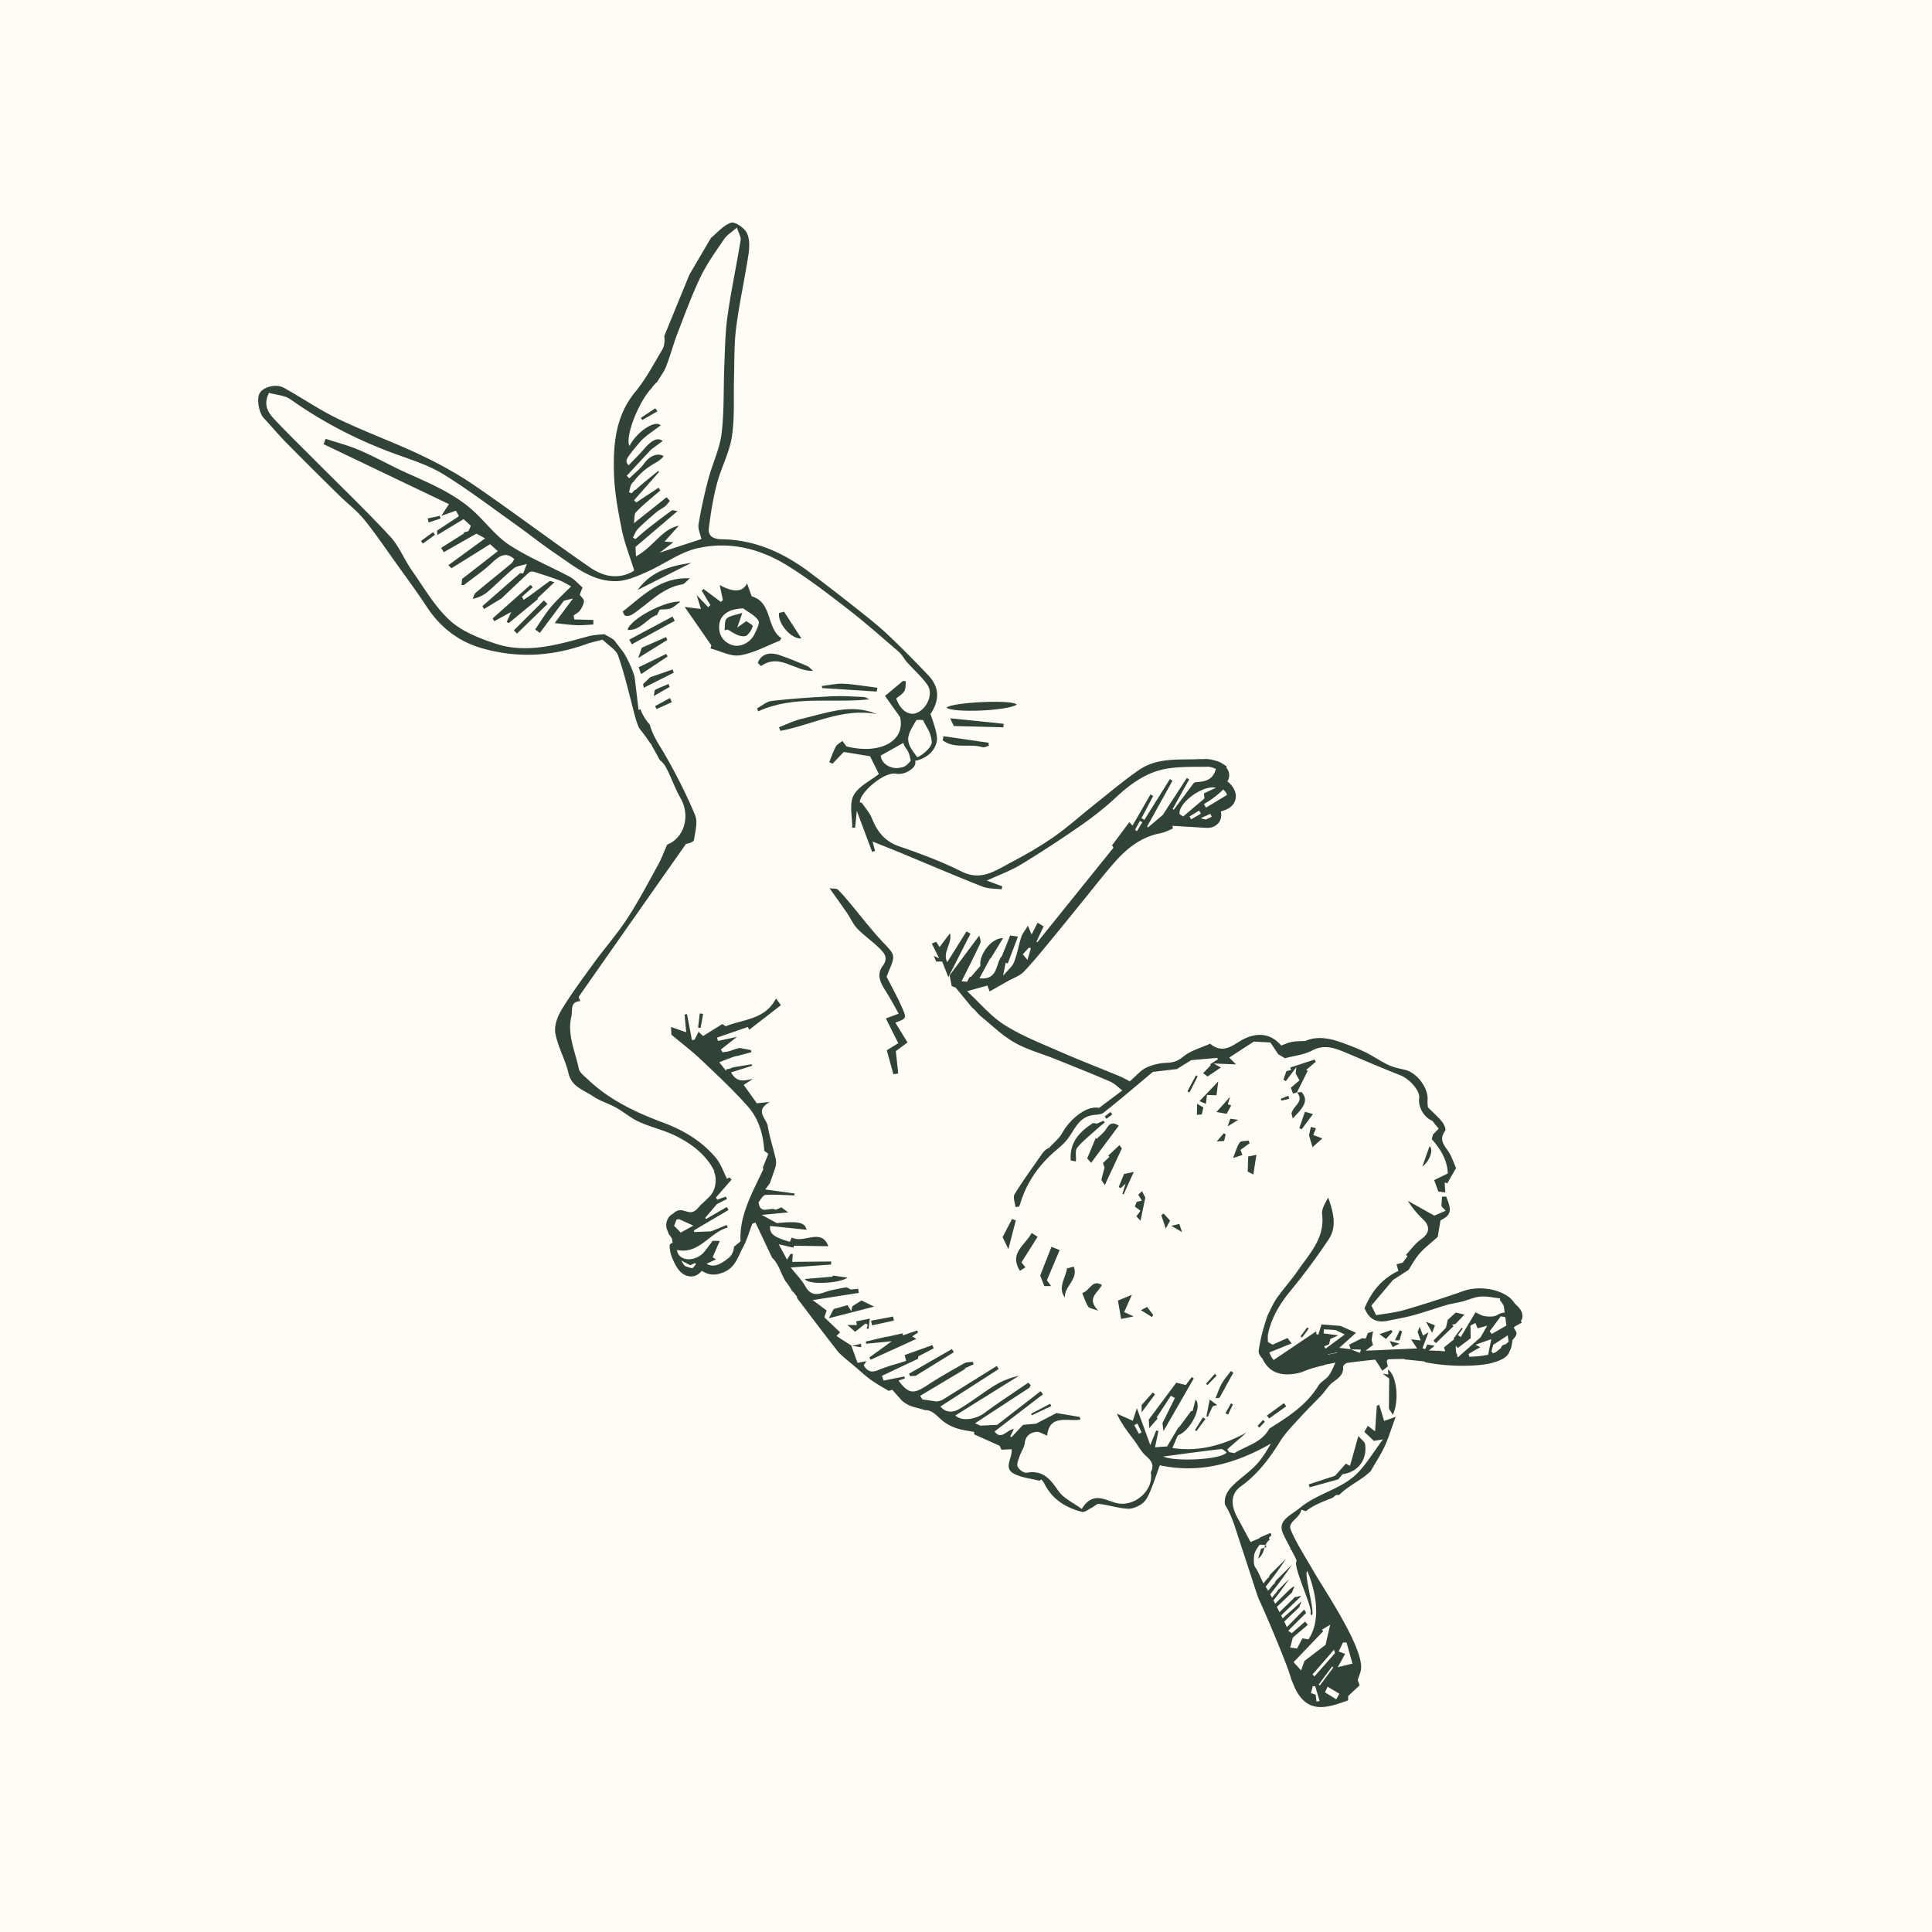 <?xml version="1.0" encoding="UTF-8"?>
<svg data-bbox="0 0 434 434" xmlns="http://www.w3.org/2000/svg" viewBox="0 0 434 434" height="434" width="434" data-type="color">
    <g>
        <path fill="#FFFCF5" d="M434 0v434H0V0h434z" data-color="1"/>
        <path fill="#304336" d="M149.979 147.46c-.109-.182-.218-.381-.327-.563-2.031.98-4.063 1.959-6.185 2.993.181.472.326.926.471 1.415.073 0 .146.018.218.037 1.941-1.288 3.882-2.594 5.823-3.882Z" data-color="2"/>
        <path fill="#304336" d="M282.607 350.163c1.016-.798 1.179-1.651 1.452-2.485-.254.072-.49.163-.78.236-.2.671-.399 1.306-.672 2.249Z" data-color="2"/>
        <path fill="#304336" d="M305.01 377.372c.29-.962.689-1.76.743-2.594.345-5.079-8.561-18.085-10.883-22.166-1.197-2.104-4.263-6.966-4.988-9.215-.508-1.56 2.267-2.503 2.43-4.281.345.127.672.236 1.016.363 1.76-1.324 2.866-1.759 6.077-3.047l.725-.581c.109 0 .363-.018.708-.036 2.249-2.231 4.897-3.211 7.092-5.369 1.107-1.959 2.249-3.664 3.102-5.496.871-1.887 1.469-3.9 2.485-6.675-1.451.526-2.195.78-2.594.925-.399-1.361-.762-2.504-1.106-3.646-.182.072-.345.163-.526.236l-.399 5.731-1.615-1.215c-.272.454-.49.835-.798 1.342.798.744 1.506 1.433 2.14 2.032.526-.091.871-.145 2.05-.345-2.195 2.939-3.736 5.569-5.804 7.655-3.483 3.501-8.87 4.48-12.698 7.618-2.195 1.814-5.042 2.83-4.081 5.533.308.871 1.143 2.394 1.886 3.791h-.163c.018.036.036.091.055.127.018.036.018.091.036.127.036-.055.072-.091.109-.145.562 1.052 1.07 2.013 1.288 2.594-1.089 1.015 3.936 11.028 3.047 11.863l.326.381c.871-.399-1.868-9.56-.997-9.959.471 1.016 4.063 9.759.254 15.328-.399-.055-.816-.109-1.361-.2-.399.744-.78 1.488-1.197 2.268-.453-.055-.889-.127-1.542-.2.291-1.088.545-2.05.78-2.975-.471-.308-.78-.508-1.142-.743-.127-.526-4.68-9.723-5.551-10.503-1.814 2.177-1.052 3.519-1.197 3.229 1.487 3.029 6.095 14.076 6.983 16.905.182.545.345 1.107.508 1.651v-.199c2.757 7.999 7.637 6.276 12.625 4.48.018-.599.036-.943.036-.98 1.052-.979 1.832-1.723 2.558-2.394-.236-.653-.363-1.034-.454-1.233l.037.018Zm-12.752-2.159c-.853-.925-1.433-1.578-1.669-1.832 2.413-2.503 4.535-4.734 6.675-6.965l-.326-.309c.544-.326 1.07-.653 1.868-1.124-.417 1.85-.798 3.482-1.034 4.516-1.886 1.433-3.283 2.504-4.734 3.61-.181.508-.399 1.088-.762 2.122l-.018-.018Zm7.401-4.643c.09.362.272.725.181.834-1.505 1.741-3.047 3.464-4.571 5.188l-.435-.436c1.56-1.795 3.12-3.591 4.825-5.568v-.018Zm-.145 4.008-3.03 4.063s-.163-.163-.254-.235l3.03-4.064s.163.164.254.236Zm-3.773 7.673c-.055-.472-.109-.961-.182-1.542-.235-.09-.562-.199-1.07-.381.145-.508.272-1.034.417-1.541h.544l.98 3.319c-.236.054-.454.091-.689.145Zm4.426-.526c-.817-.508-1.56-.961-2.522-1.56.218-.472.399-.871.581-1.27.943.563 1.741 1.034 2.648 1.578-.163.291-.363.672-.707 1.27v-.018Zm.344-7.201a234.43 234.43 0 0 0 1.651-3.011c-.399-.145-.762-.272-1.451-.526.363-.726.671-1.379.979-2.014h.798c.436 1.56.871 3.12 1.325 4.735-1.252.308-1.978.489-3.32.816h.018Z" data-color="2"/>
        <path fill="#304336" d="M339.076 303.564c.417-.508.508-1.505.671-2.249.037-.127-.653-.417-.399-.272-.417.345-.816.671-1.197.979-.435 0-.907.327-.961.78-.399.327-.78.635-1.161.944h-.018c-.2.09-.399.163-.617.254-.127-.145-.254-.272-.363-.418.109-.38.2-.761.399-1.487 1.56-1.016 3.265-2.122 4.988-3.247-.254-.326-.417-.544-.507-.653a149.57 149.57 0 0 1 1.922-1.07c-.925-2.231-3.773-2.848-5.478-1.741-.689.453-1.832.399-2.739.29-.816-.109-1.578-.617-2.158-.871-1.361 2.268-2.34 3.9-3.32 5.551-.217-.145-.435-.309-.635-.454l1.089-1.451s-.182-.127-.272-.181l-1.814 2.43s.109.091.163.127c-.744.599-1.487 1.216-2.286 1.85.055.2.146.472.254.871-.399-.018-.798-.054-1.197-.072-.09-.037-.181-.055-.272-.091a.38.38 0 0 1-.091.072c-.707-.036-1.396-.072-2.104-.09.399-.327.78-.635 1.306-1.07-.834-.127-1.269-.2-1.668-.273-.2.454-.327.744-.454 1.053-.199-.073-.417-.146-.617-.218.399-1.052.798-2.086 1.361-3.592-.69.436-.925.581-1.234.78-.236-.635-.453-1.197-.762-2.013-.235.635-.399 1.034-.453 1.179.272.725.435 1.233.689 1.905-.979-.109-1.324-.164-2.158-.254.544.834.889 1.36 1.342 2.049-3.864.164-7.673.345-11.555.508.635-.49 1.161-.907 1.651-1.288-.163-.598-.272-.979-.308-1.179.127-.689.199-1.179.326-1.868-.562.181-.889.272-1.161.363-.181.471-.326.834-.471 1.215-.418 0-.78-.036-.853-.036-1.143.562-2.031 1.016-2.884 1.433.127.363.236.707.345 1.034-.853-.109-1.724-.218-2.558-.327 1.451-1.288 2.612-2.34 3.755-3.374-1.27-.562-2.032-.907-3.483-1.542-.997-.072-2.739-.217-4.263-.344-.326 1.07-.526 1.687-.725 2.304l-.435-.091c0-.272-.037-.563-.037-.653-2.993 2.013-6.167 4.154-9.559 6.439-.417-.471-.726-1.07-.961-1.705 1.723-.689 3.283-1.324 5.006-2.013-.435-.563-.617-.798-.925-1.216-1.07.472-2.122.944-3.356 1.488-.199-.109-.58-.327-1.052-.581 0-.671-.091-1.342.055-1.941.798-3.682 2.702-6.765 5.097-9.668 3.011-3.646 5.84-7.491 8.471-11.427 1.977-2.957 1.052-6.222-.091-9.433-.635 1.198-1.506 2.54-1.361 3.737.672 5.351-2.793 8.834-5.441 12.661-1.47 2.14-3.247 4.1-4.753 6.222-.834 1.197-1.396 2.594-2.068 3.9-.87 2.539-1.596 5.169-1.977 7.836-.09.58.254 1.215.835 1.814.508 1.106 1.269 2.122 2.321 2.739 1.288.762 2.776.907 4.245.762.78-.073 1.524-.236 2.267-.436 1.597-.725 3.284-1.161 5.007-1.56h.072c0-.036.037-.072.037-.109.816-.163 1.632-.308 2.448-.471-.471.997-.87 2.049-1.505 2.92-.635.853-1.778 1.361-2.322 2.249-2.721 4.463-6.947 7.075-11.028 9.65-1.687 3.157-5.098 3.81-7.855 5.515-.344-.073-.762-.145-1.161-.236-.145-.218-.29-.435-.417-.653 1.27-1.107 2.54-2.195 4.335-3.755-5.586 3.029-10.919 4.335-16.669 3.483.453-1.07.816-1.941 1.215-2.848 2.721-.871 5.605-6.385 3.991-8.036-.236.889-.436 1.705-.672 2.576h-.326l-2.739 3.682-.073-.072c-.87 1.469-1.741 2.92-2.575 4.335-.944.073-1.778.127-2.721.2.272-1.325.526-2.504.762-3.683l-.508-.072c-.399.979-.798 1.959-1.325 3.265-.997-2.775-1.904-5.261-3.011-8.29-.417 1.27-.634 1.959-.907 2.83-1.251-.562-2.412-1.088-3.591-1.614 1.016 2.267 2.412 4.045 3.791 5.858.925 1.216 1.633 2.649 2.739 3.628 1.27 1.125 1.941 2.141 1.088 3.701.78 4.063-3.736 7.926-7.763 6.893-2.503-.635-5.279-2.721-7.727 1.342-1.905-1.415-4.172-2.413-5.333-4.154-1.814-2.685-3.501-4.626-7.075-3.991-.598.109-1.723-.707-1.995-1.36-.272-.617.182-1.578.435-2.358.327-.98 1.034-1.905 1.143-2.884.182-1.687 1.216-2.395 2.594-2.576.671-.091 1.415.453 2.449.834.544-4.843 4.498-3.138 7.419-3.573 0-.2-.037-.399-.055-.599-1.56-.272-3.101-.526-5.26-.888-1.07.544-2.612 1.36-4.625 2.394-.526.054-1.651.145-2.885.254-.834.889-1.723 1.832-2.612 2.775l-.272-.163c.236-.508.49-.998.817-1.651-1.56.055-2.812 2.63-4.336.526 3.628-2.793 7.256-5.568 10.884-8.362-.182-.236-.363-.453-.544-.689-3.392 2.63-6.766 5.242-9.759 7.564-1.415.072-2.322.109-3.773.181a82.072 82.072 0 0 1-1.197-.526c4.008-2.63 7.872-5.151 12.244-8.017.054-.109.145-.327.254-.544-.182-.182-.363-.381-.545-.563-3.301 2.268-6.657 4.444-9.867 6.821-2.014 1.487-5.152 1.904-6.512.544l14.311-8.925c-1.959.454-3.791 1.143-5.441 2.159-2.703 1.669-5.206 3.646-7.927 5.278-1.397.835-3.029.98-4.299-.526 4.408-2.829 8.761-5.623 13.096-8.416-.145-.236-.29-.454-.435-.69-4.045 2.522-8.108 5.061-12.316 7.691-.381.091-.962.254-1.143.291-1.27-.182-2.141-.309-3.229-.454-.127-.199-.381-.58-.526-.816 3.465-2.068 6.802-4.063 10.122-6.04a.789.789 0 0 1-.109-.127l2.013-.925c-.072-.2-.145-.381-.217-.581-.653.127-1.397.073-1.941.381-2.776 1.578-5.551 3.12-8.217 4.879-3.138 2.086-4.263 1.996-6.494-1.015l1.415-.49-.109-.435-4.68.925c-.127-.363-.236-.708-.363-1.071 2.649-1.251 5.297-2.503 8.109-3.827 0-.109.054-.435.072-.544 1.27-.671 2.376-1.234 3.465-1.814a481.81 481.81 0 0 0-.327-.707c-2.068.743-4.154 1.487-6.222 2.231.218.852.309 1.179.345 1.306-2.158.689-4.281 1.233-6.276 2.068-1.524.634-2.467.29-3.265-1.089.163-.254.326-.49.617-.925-.672.127-1.125.218-1.996.399-.471-1.288-.943-2.612-1.433-3.936a174.937 174.937 0 0 1-3.301-2.104c.453-.454.726-.726.834-.816-1.269-1.198-2.466-2.34-3.555-3.374.254-.798.381-1.161.508-1.542l-3.138-2.34c3.791-.58 7.092-1.106 10.376-1.614l-.164-.925c-.598.054-1.197.126-1.65.163-.418-.182-.817-.526-1.125-.472-1.578.29-3.192.544-4.68 1.07-1.868.672-3.265.726-4.39-1.288-.798-1.433-2.013-2.648-3.301-4.262 3.41-.236 6.24-.454 9.088-.653v-.689c-2.884.036-5.768.054-8.743.09.054-.689.091-1.233.127-1.796-.182 0-.363.019-.526.037-.182.29-.345.58-.78 1.251-.599-1.124-1.07-1.995-1.85-3.446 1.578.363 2.485.562 3.373.78 0-.145-.018-.309-.036-.454l7.8.109c-1.542-4.226-5.569-.49-8.199-1.959-.199.417-.326.689-.453.962-3.61-1.016-4.608-1.832-4.426-3.556 2.721.291 5.441.563 8.199.853-.418-1.669-1.851-1.977-6.694-1.488-.925-.507-1.868-1.015-3.392-1.85 2.558-.236 4.317-.399 5.95-.562l-1.524-1.125c-.526.218-.889.381-1.306.544-1.161-.779-3.446 1.307-3.827-1.705.453-.507.961-1.578 1.524-1.632 2.158-.145 4.317.036 6.493.109.037-.145.055-.29.091-.436-2.104-.29-4.19-.58-6.603-.907l1.034-1.396c.309-.871.617-1.778.944-2.667.29-.816.58-1.777.399-2.63-.526-2.521-1.415-4.988-1.814-7.528-.272-1.723-3.084-3.464.471-5.441-1.342.145-2.049.217-2.92.308-.961-1.342-1.923-2.703-2.957-4.136l2.068-1.342c-1.814.345-3.537.998-4.916-1.469 1.633-.508 3.193-.998 4.735-1.488-.037-.108-.055-.235-.091-.344-1.36.236-2.703.453-4.353.743-.309.164-.653.327-.998.345-.091 0-.181 0-.272-.036-.036.145-.073.29-.127.435l-1.524-1.923c.943-.381 3.447-1.378 3.882-1.414h.145c1.179-.309 2.177-.599 3.193-.853-.037-.163-.091-.326-.127-.472-.835-.163-1.651-.308-2.467-.471-.073 0-.164.018-.236.036a1.424 1.424 0 0 0-.272.073c-.055 0-.091.018-.145.036h-.018c-.563.163-1.125.381-1.687.562h-.055c-.127.036-.272.091-.417.127-.073.018-.145 0-.218 0-.254.036-.544.091-.834.145-.127-.199-.272-.417-.399-.616 1.034-.817 2.05-1.633 3.628-2.866-1.85.399-3.066.653-4.263.925-.073-.254-.163-.49-.236-.744 2.304-.798 4.626-1.596 6.929-2.394.109.199.218.417.327.616 2.34-1.814 4.68-3.627 7.11-5.514-.489-.671-.707-.961-1.106-1.505-2.467 4.788-7.346 4.625-11.283 6.239a43.952 43.952 0 0 0-.78-.489c-1.541.961-2.956 1.832-4.317 2.684-.453-.435-.707-.653-1.016-.961-.326.653-.616 1.215-.888 1.777l-.599.109c-.363-1.941-.744-3.9-1.106-5.84l-.545.09c.127 1.415.254 2.812.363 3.973-1.161-.399-2.14-.726-3.428-1.179.072 1.034.091 1.378.109 1.741 2.303 1.923 4.643 3.7 6.784 5.732 3.555 3.374 7.165 6.748 10.412 10.412 2.376 2.684 3.41 6.131 3.664 9.94l.907.671c-.381.961-.78 1.959-1.252 3.12.054.127.2.435.145.308-2.612 5.533-5.46 10.521-5.133 16.235-.726.58-1.089.889-1.469 1.197-.091 1.088-.508 1.941-1.161 2.485-2.25 1.814-3.556 2.141-5.025 1.361.762-.363 1.415-.653 2.141-.998l-.762-.472c.526-1.197 1.015-2.303 1.596-3.664-.853-.018-1.197-.036-1.596-.036-.599.816-1.161 1.596-1.778 2.358-1.741 2.231-5.224 2.412-6.077.326a3.693 3.693 0 0 1-.163-.598v-.018c5.061 1.016 7.292-3.918 11.41-5.043l-.236-.58c-.998.399-1.977.816-3.501 1.433-.871.036-2.322.09-3.791.163 0-.127-.036-.272-.036-.399 2.575-1.524 5.169-3.048 7.745-4.571a12.294 12.294 0 0 0-.399-.653c-1.542.889-3.102 1.796-4.644 2.684l-.199-.254c.925-1.088 1.85-2.176 2.666-3.12l2.25-1.124c-.091-.182-.2-.363-.291-.544-.635.235-1.251.453-1.886.689l-.345-.454 3.556-4.063c-.182-.163-.363-.308-.545-.471a7.306 7.306 0 0 1-.489.326c-.835-1.614-1.415-3.428-2.54-4.752-3.192-3.773-7.201-6.167-11.972-7.945-6.022-2.249-11.971-5.061-16.76-9.65-.762-.726-1.85-1.506-2.032-2.394-.798-3.864-2.648-7.637-1.669-11.736.309-1.306-.38-3.338 1.996-3.447-.109-.363-.417-.852-.309-1.034 8-11.446 16.035-22.873 24.071-34.301.834-.109 1.723-.453 1.796-.925.254-1.832.889-3.972.236-5.514-1.923-4.626-4.209-9.142-6.712-13.496-1.306-2.267-2.83-4.353-3.465-6.874-.761-.78-1.36-1.76-1.813-2.721-.109-.236-.2-.49-.291-.726l-.417.182c-.29-2.431-.58-4.88-.889-7.419a16.679 16.679 0 0 0-.635-1.832c-.507-1.216-1.088-2.431-1.777-3.574-.689-.907-1.415-1.85-2.159-2.829a4.386 4.386 0 0 0-.562-.418c-.544-.344-1.107-.616-1.633-.943-1.233.091-2.466.163-3.645.472-6.911 1.886-13.859 3.99-20.987 1.596-3.574-1.197-7.419-2.703-10.104-5.17-3.392-3.12-5.804-7.346-8.507-11.191-1.742-2.467-2.866-5.46-4.88-7.637-5.278-5.696-10.901-11.101-16.397-16.615-3.193-3.211-6.458-6.367-9.56-9.669-1.36-1.45-2.702-3.156-1.287-6.004 1.578.454 3.5.526 4.825 1.452 7.564 5.35 15.708 9.504 24.433 12.588 3.428 1.215 6.983 2.413 10.049 4.317 5.442 3.374 10.575 7.274 15.799 10.992 3.156 2.25 6.186 4.68 9.396 6.857 4.1 2.775 8.09 6.131 13.332 6.095 2.34 0 4.771-1.07 6.984-2.05 3.827-1.669 7.346-4.39 11.319-5.315 7.128-1.687 14.112 0 20.297 3.846 4.735 2.938 9.161 6.348 13.568 9.759 3.955 3.065 7.709 6.385 11.501 9.65.725.634 1.179 1.596 1.832 2.321 1.523 1.705 3.265 3.229 4.571 5.079 1.36 1.923 0 5.206-2.25 6.24-1.814.816-3.736-.381-4.77-3.174.58-.49 1.397-.943 1.832-1.651.363-.598.254-1.469.344-2.213-.217-.036-.417-.072-.634-.09-1.198.997-2.413 2.013-4.045 3.373 1.161 1.633 2.267 3.193 3.392 4.771 1.233 5.351-4.444 8.489-12.063 6.566-.218-.308-.453-.616-.907-1.215-.526.435-1.179.744-1.451 1.233-.599 1.107-.998 2.322-1.487 3.501l.707.381c.889-.925 1.778-1.85 2.558-2.648 2.14.345 4.081.671 5.895.961.725 1.47 1.433 2.884 1.977 3.991-1.886 1.524-4.607 2.757-5.696 4.843-.997 1.941-.254 4.771-.29 7.219h.653c.109-1.106.218-2.213.381-3.773 1.288 3.429 2.358 6.313 3.447 9.215.217-.072.435-.163.653-.236-.2-.725-.4-1.469-.563-2.104 2.177.889 4.354 1.742 6.512 2.63 6.04 2.504 12.063 5.097 18.157 7.492 1.325.526 2.884.435 4.336.616.036-.217.09-.453.127-.671-1.125-.417-2.268-.834-3.465-1.288 2.648-1.233 5.351-2.194 7.727-3.645a257.65 257.65 0 0 0 13.605-8.889c2.702-1.886 5.314-3.954 7.709-6.185 3.228-3.011 6.784-5.569 11.083-6.367 3.047-.562 6.239-.435 9.722-.49.327.055.653.127.98.236a6.3 6.3 0 0 1 .616.254c-.816 3.301-3.772 2.739-4.897 3.084l-4.535 6.076s-.181-.09-.272-.145c1.233-2.213 2.467-4.444 3.719-6.657-.182-.109-.345-.217-.526-.326-1.706 2.63-3.429 5.26-5.406 8.307-.816.69-2.05 1.742-3.283 2.776-.073-.055-.163-.109-.236-.182 1.905-3.428 3.791-6.838 5.696-10.266l-.581-.381c-1.904 3.047-3.827 6.113-5.732 9.16l-.653-.381c.871-1.651 1.76-3.319 2.63-4.97l-.598-.381c-1.342 2.34-2.685 4.68-4.045 7.02a35.804 35.804 0 0 0-.708-.78l-3.881 5.206c.145.272.272.471.308.544-5.786 7.183-11.446 14.203-17.087 21.223-.072-.037-.145-.055-.218-.091.508-1.088 1.016-2.195 1.615-3.465l-1.343-.816c-.489.943-.87 1.705-1.36 2.648-.272-.653-.417-1.015-.816-1.977-.653 1.089-1.234 1.742-1.488 2.503-.598 1.869-.925 3.864-1.632 5.678-.381.961-1.324 1.705-2.467 3.065.29-1.469.435-2.213.58-2.938.164.054.309.109.472.181a1122.48 1122.48 0 0 0 2.286-6.058c-.817-.109-1.234-.163-1.742-.236-.598 1.487-1.143 2.866-1.868 4.662-1.397 1.342-.708 5.478-5.043 4.952.889-1.615 1.651-3.048 2.431-4.481l.091.055c.888-1.469 1.795-2.939 2.793-4.608-2.739-.036-5.478 3.9-5.079 6.24-.744.853-1.469 1.705-2.195 2.54-.054-.036-.109-.091-.163-.127-.2.344-.399.689-.653 1.161-.508-.055-1.034-.091-1.234-.109 1.433-2.866 2.885-5.678 4.209-8.544.217-.489-.145-1.233-.218-1.741l-6.675 8.943c.181.907.308 1.614.471 2.43.345.127.762.272.871.309l3.701 4.498c.725.562 1.215 1.324 1.886 1.887 2.485 2.049 4.843 4.353 7.6 5.949 2.776 1.596 5.968 2.449 8.979 3.646 4.19 1.687 8.38 3.338 12.516 5.133 1.125.49 2.032 1.452 2.775 2.014a957.66 957.66 0 0 1-5.224 3.918c-3.12-.635-6.874 3.047-8.235 5.569-.707 1.306-1.995 2.285-3.011 3.428-.816.308-1.306.943-1.759 1.596-2.014 2.902-4.118 5.768-5.968 8.798-.417.671.091 1.904.181 2.866l.744-.037c.091-.181.236-.344.29-.526 1.306-4.534 3.827-8.307 7.292-11.464 1.125-1.034 2.394-1.959 3.32-3.138 1.578-2.013 2.412-4.752 5.351-5.405.943-.218 2.14-.073 2.811-.617 3.61-2.83 7.092-5.841 11.083-9.16 1.215-.145 2.975-.345 5.387-.635.871-.544 2.322-1.451 3.211-1.995 2.358-.218 4.099-.363 5.859-.526.036.109.072.236.127.344-.581.363-1.161.744-1.741 1.107.054.054.108.127.163.181-.563.599-1.125 1.197-1.723 1.814l.997.744c.962-.653 1.959-1.324 2.993-2.014l-1.632-.907c2.086.091 3.482.146 5.024.2a1916.27 1916.27 0 0 1-1.523-1.524c1.977-1.288 3.863-2.521 5.532-3.591 1.397.072 2.521.127 3.718.199.635.962 1.27 1.905 1.76 2.649.653.381 1.125.671 1.505.888 2.068-.562 4.263-.761 6.077-1.723 2.92-1.542 5.369-.471 7.945.617 3.936 1.651 7.854 3.356 11.827 4.897 2.14.835 4.516 3.483 4.299 5.17-.254 2.068 1.124 4.354 2.956 5.097.49.617.925 1.143 1.433 1.778l-1.269 1.27c-.055.217-.164.598-.291 1.07 1.996 2.231 3.483 4.716 3.61 7.709-1.197.58-2.122 1.034-3.066 1.487.345.962.617 1.687.926 2.558.381.054.943.127 1.56.218-.037-.853-.091-1.56-.127-2.25.199.073.399.145.598.2.653-1.143 1.306-2.304 1.959-3.447-.471-1.07-.834-2.049-1.288-2.974-.834-1.687-2.902-3.048-1.161-5.37.254-.344-.254-1.505-.707-2.049-.853-1.07-1.905-1.959-3.174-3.247 0-.29-.127-.943-.073-1.578.236-2.757-2.431-6.276-5.188-6.857-1.251-.272-2.539-.562-3.7-1.106-1.76-.835-3.374-1.996-5.133-2.848-1.724-.835-3.538-1.524-5.351-2.177-2.776-.997-5.587-1.433-8.072-.326-1.216.072-2.123.036-2.975.199-.853.163-1.669.544-2.449.835-2.394-2.812-5.514-2.993-8.652-1.343-2.104 1.107-4.317 3.429-7.328.925-2.032.925-4.372 1.542-6.077 2.939-1.252 1.016-2.249 1.306-3.737 1.36-1.542.055-3.174.436-4.571 1.107-1.215.58-2.14 1.741-3.646 3.047-.453-.217-1.415-.78-2.43-1.197-4.444-1.85-8.925-3.573-13.333-5.496-4.208-1.85-8.543-3.537-12.389-5.968-3.047-1.923-5.441-4.843-8.416-7.582a846.38 846.38 0 0 0 4.571-1.27c.272.708.435 1.161.508 1.324 1.451-.834 2.775-1.578 4.117-2.34 1.179-.671 2.612-1.124 3.519-2.067 2.159-2.231 4.1-4.662 6.077-7.056 2.539-3.066 5.043-6.186 7.564-9.288 2.213-2.721 4.372-5.514 6.693-8.162 2.812-3.211 6.059-5.823 10.448-6.639.944-.182 1.832-.671 2.739-1.034-.036-.2-.054-.399-.09-.617 2.358.145 4.716.272 7.237.436.962.09 1.923-.037 2.721-.708.98-.816 1.125-1.886.907-2.975 1.36-.344 2.666-.979 3.193-2.394.598-1.614-.418-3.356-1.724-4.353.109-.164.2-.327.254-.508.327-.871.127-1.814-.453-2.522v-.381c-.526-.29-1.361-.961-2.304-1.197a4.596 4.596 0 0 0-.236-.054 7.38 7.38 0 0 0-2.321-.363c-.073 0-.164 0-.236.036-.381 0-.78-.018-1.161 0-4.571.182-9.342-.362-13.369 2.413-3.41 2.34-6.566 5.024-9.813 7.6-3.138 2.485-6.131 5.206-9.414 7.492-3.138 2.194-6.494 4.081-9.886 5.877-3.319 1.759-6.476 4.008-10.756 1.868-4.499-2.249-9.251-4.027-14.022-5.659-3.265-1.125-4.952-3.338-6.149-6.313-.508-1.27-1.487-2.34-2.267-3.501-.418.037-.454-.163-.418-.363.454-2.376 5.587-6.566 8-6.149.834.145 1.868 0 2.648-.417 2.376-1.215 1.741-2.449 1.741-2.449 2.884-.635 4.535-2.43 4.898-4.462.236-1.27-.635-3.827-1.433-6.076 1.977-2.903 2.158-5.896-.454-8.653a242.37 242.37 0 0 0-8.597-8.67c-1.996-1.905-4.136-3.664-6.295-5.369a527.983 527.983 0 0 0-11.826-9.161c-5.841-4.371-12.244-7.292-19.699-7.4-1.651-.019-3.157-.563-2.921-2.449.417-3.392.962-6.784 1.832-10.067.943-3.592 2.812-6.984 3.356-10.594.653-4.317.345-8.797.472-13.205.108-3.755 0-7.546.489-11.264.708-5.496 1.923-10.92 2.757-16.398.236-1.596.309-3.5-.38-4.861-.581-1.143-2.631-2.54-3.538-2.268-1.687.545-3.029 2.213-4.48 3.374-1.505 2.54-2.884 4.916-4.843 8.235-1.614 3.918-3.646 8.889-5.678 13.859.164 1.197.019 2.285-.508 3.156-1.904 3.174-3.645 6.53-6.004 9.378-4.444 5.387-4.952 11.718-4.788 18.139.109 4.263.907 8.561 1.759 12.77.599 3.029 1.778 5.931 2.794 9.196.108-.072-.272.218-.69.436-3.319 1.65-6.53.761-9.232-1.107-8.671-5.968-17.069-12.334-25.758-18.284-3.845-2.648-7.981-4.934-12.19-6.929-6.094-2.903-12.497-5.206-18.574-8.127-4.226-2.031-8.126-4.716-12.226-7.001-1.759-.98-4.552-.254-5.423 1.124-.798 1.27-.236 4.499.907 5.696 1.723 1.832 3.32 3.773 5.097 5.569a1055.61 1055.61 0 0 0 11.935 11.881c1.814 1.778 3.882 3.337 5.478 5.297 2.558 3.156 4.844 6.548 7.22 9.867 2.303 3.229 4.662 6.403 6.838 9.723 3.048 4.625 7.129 7.836 12.444 9.341 7.818 2.231 15.563 1.869 23.218-.87 1.36-.49 2.811-.78 3.845-1.071 1.433 1.397 3.011 2.268 3.465 3.519 1.306 3.646 2.195 7.437 3.174 11.192.454 1.742.834 3.483 1.542 5.097.381.508.762.998 1.161 1.506a35.03 35.03 0 0 1 1.306 1.886l.018.018c.236.2.399.508.526.853.58.961 1.106 1.941 1.632 2.939.508.435.998.906 1.306 1.487 1.27 2.285 2.086 4.825 3.374 7.092 2.395 4.19.671 9.052-2.974 10.448-.835 1.851-1.325 3.247-2.032 4.517-2.249 4.045-4.39 8.181-6.929 12.063-2.268 3.482-5.043 6.62-7.492 9.994-2.503 3.428-5.024 6.839-7.237 10.448-.943 1.542-1.741 3.683-1.451 5.351.562 3.066 2.249 5.932 2.956 8.979.726 3.12 3.429 3.755 5.478 5.17 1.579 1.088 3.538 1.632 5.224 2.576 1.76.979 3.338 2.376 5.17 3.192 2.703 1.233 5.696 1.868 8.344 3.211 3.537 1.795 6.693 4.172 8.525 7.799l-.054.164c.544 1.233.472 2.757.018 4.008-.29.817-.816 1.397-1.433 2.014-.471.471-.961.925-1.469 1.36-.073.091-.163.164-.236.254-.544.635-1.143 1.433-2.05 1.47-.834.036-1.596-.454-2.43-.436-.617 0-1.161.345-1.596.78-.2.091-.381.218-.545.363a2.948 2.948 0 0 0-.562 3.718c0 .146.036.291.127.454.163.29.399.526.58.798.218.327.236.689.291 1.07 0 .055.018.091.036.145-.345.055-.689.327-.689.69 0 1.106.308 2.14.762 3.156.471 1.052 1.033 2.14 1.922 2.902.817.689 1.941.998 2.975.671.635-.199 1.143-.616 1.56-1.143 1.415.944 2.848 1.161 4.807.381 2.775-1.088 3.301-3.537 4.444-5.641.907-1.669 1.415-3.537 2.104-5.315.236-.09.454-.181.689-.272 1.216 2.576 2.431 5.134 3.755 7.927 1.415 1.306 1.85 3.193 2.775 4.861.073.146.164.291.254.436.617.762 1.143 1.596 1.615 2.448-.018-.09-.055-.199-.073-.308.526.689.853 1.088 1.034 1.324a1.4 1.4 0 0 1-.036.272c.689.907 1.397 1.814 2.068 2.703a595.647 595.647 0 0 0 5.949 7.8c.454.58.907 1.179 1.379 1.759.998.98 2.104 1.869 3.174 2.758 1.433 1.179 2.757 2.485 4.281 3.537 1.197.834 2.485 1.541 3.737 2.303.254-.072.544-.145.834-.235.726.816 1.469 1.65 2.231 2.503.581.453 1.197.87 1.887 1.124 1.052.399 2.14.563 3.174.944 1.85-.073 2.884 1.56 4.245 2.575.87.653 1.904 1.161 2.938 1.506 1.27.417 2.63.562 3.954.834-.018.163-.054.327-.072.508 1.923.853 3.827 1.723 5.75 2.576.145.308.272.598.417.889.708-.037 1.397-.055 2.268-.109.308 1.868-1.941 4.208.526 5.496 1.723.907 3.827 1.088 5.75 1.596.308-.363.471-.254.598-.09.182.217.363.453.49.707 1.76 3.537 4.789 5.424 8.453 6.367.58.145 1.397-.544 2.086-.871.617-.29 1.233-.998 1.777-.925 2.123.254 4.227.961 6.349 1.088 1.107.073 2.413-.489 3.338-1.179.816-.616 1.36-1.723 1.777-2.721.798-1.904 1.451-3.881 2.159-5.858 9.033 1.922 17.141-.4 24.959-4.88-.997 1.741-2.049 3.465-3.41 4.88-1.614 1.686-3.628 2.992-5.26 4.661-1.143 1.161-1.923 2.558-1.633 4.227 1.107 1.632 2.068 4.353 2.63 6.185.363.073.799-.236 1.034-.526-.544.272-.798.399-1.034.526 1.597 4.88 3.175 9.668 4.807 14.693.018.054.055.109.091.181-.109-.381.653-1.959 2.195-4.263 0 0-.798 1.252-.816 1.27-.635-.87-1.343-2.975-2.05-3.936-.526-.726-.381-1.705-.345-2.558.036-.87.635-1.777 1.197-2.521.164-.218.835-.054 1.361 0 .199-.435.471-.871.997-1.27-.725-.616.926-.743.091-1.451-.798.345-1.614.69-2.412 1.052 0 .037.018.073.036.091-.762.326-1.506.653-2.05.871-.997-1.832-1.923-3.61-2.902-5.37-1.669-3.029-1.506-5.532.726-7.128 3.736-2.685 6.403-6.222 8.797-10.085 1.233-1.978 2.939-3.665 4.517-5.406 1.541-1.705 3.192-3.301 4.77-4.97.925-.98 1.615-2.231 2.667-2.993 1.233-.907 2.358-1.651 2.213-3.41-.019-.272.58-.816.961-.871 1.959-.29 3.936-.49 6.149-.725.036 0 .091.018.145.036.454.707.998 1.578 1.56 2.449.49-.381.853-.671 1.234-.98-.091-.399-.182-.798-.254-1.124.09-.164.181-.309.254-.454 1.251-.054 2.485-.072 3.736-.091 0 .037.018.073.037.109 1.451.145 2.902.29 4.389.454.145.109.327.199.526.235 3.374.635 6.821.853 10.267.69 1.633-.091 3.283-.236 4.861-.708 1.179-.344 3.138-1.088 3.501-2.448v-.037Zm-41.611-1.124c.345-.145.689-.291 1.088-.454.091-.344.182-.725.291-1.197.508-.236.925-.417 1.777-.816-1.342-.182-2.249-.309-3.283-.436.018-.308.055-.616.073-.925.979.055 1.795.109 2.557.145.581.273 1.143.545 2.123 1.016-1.56 1.143-2.921 2.159-4.299 3.175l-.363-.526.036.018Zm.853 1.868v-.091c.653-.127 1.324-.272 1.995-.399 0 .037 0 .073.018.109-.689.073-1.36.218-2.013.381Zm-42.482 17.758c-.345-.653-.708-1.306-1.052-1.941.254-.109.49-.236.744-.344l.906 1.995c-.199.109-.399.199-.598.308v-.018ZM229.77 214.374c.472-.526.907-1.015 1.342-1.487.164.036.309.073.472.109-.218.744-.435 1.505-.78 2.63a69.933 69.933 0 0 0-1.034-1.233v-.019Zm25.195-27.934c.363-.689.744-1.36 1.107-2.049.181.108.362.217.544.308-.399.671-.798 1.324-1.197 1.995-.145-.09-.309-.181-.454-.272v.018Zm15.944-2.358c-.399-.036-.816-.163-1.179-.272h-.018l2.177-.998.308.672c-.435.199-.852.399-1.288.616v-.018Zm2.068-5.133c.599-.508 1.288-1.034 1.796-1.615.381.345.744.78.871 1.234-1.651.998-3.193 1.923-4.716 2.848a10.838 10.838 0 0 1-.472-.78c.853-.563 1.759-1.052 2.521-1.705v.018Zm-3.21 3.827c-.726.436-1.47.853-2.195 1.288-.127-.218-.236-.435-.363-.653l2.159-1.324c.127.236.272.453.399.689Zm3.355-5.804c-1.015.471-1.813.852-2.666 1.251.036.399.073.835.091 1.161a1122.983 1122.983 0 0 0-4.753 4.027c-.29-.181-.58-.381-.798-.508-.472-2.412 5.17-6.639 8.145-5.949l-.019.018Zm-71.214-4.481c-1.596.309-3.972-.834-4.045-2.775 1.76-.979 3.429-1.923 5.061-2.83.381 1.288.962 1.288 1.379 2.757l.29 1.216c-1.197 1.451-1.451 1.415-2.685 1.65v-.018Zm5.515-10.575c1.088 2.213 1.542 2.286 1.886 4.644.163 1.034-1.669 2.83-3.229 3.555-2.829-3.61-2.612-4.444-.199-8.38.326.018 1.397-.127 1.56.163l-.018.018Zm-64.557-37.003a67.05 67.05 0 0 1-.109-2.05c3.537-3.011 6.367-5.424 9.45-8.054-.598-.073-1.088-.29-1.324-.127-1.796 1.288-3.555 2.648-5.296 4.009-.98.762-1.887 1.596-2.83 2.412-.2-.109-.381-.235-.581-.344.381-.671.635-1.47 1.161-1.996 1.288-1.288 2.685-2.503 4.082-3.682.598-.508 1.36-.852 1.977-1.342.417-.345.743-.816 1.088-1.234-.254-.272-.49-.544-.744-.798a7225.89 7225.89 0 0 1-7.328 5.823c.145-.925 0-2.014.472-2.503 1.705-1.742 3.61-3.265 5.46-4.862-.145-.199-.272-.399-.417-.598-1.669 1.106-3.32 2.195-4.989 3.301l-.508-.49c1.869-2.122 3.737-4.226 5.605-6.348l-.181-.236c-1.669 1.378-3.392 2.685-4.988 4.172a.455.455 0 0 1-.309.127c-.235.254-.471.508-.707.744-.181-.091-.363-.182-.544-.291.217-.689.272-1.523.707-2.049a.798.798 0 0 1 .272-.218v-.018a15.172 15.172 0 0 1 2.576-2.703c.29-.236.599-.472.943-.689 1.07-.798 2.522-1.306 3.265-2.413-1.469-.834-3.174.037-4.317 1.597-.925 1.269-2.231 2.285-3.374 3.392-.199-.182-.399-.381-.598-.563 1.886-2.031 3.773-4.063 5.496-5.913.961-.707 1.741-1.288 2.576-1.905-1.107-.907-2.504-.163-4.191 1.814-1.088 1.27-2.285 2.431-3.464 3.646-.816-1.016-.907-1.106 2.412-5.06 1.306-1.56 3.175-2.63 4.807-3.919-1.288-1.27-5.296 1.379-7.02 4.644-1.052-2.159 2.159-10.14 5.061-13.078a.55.55 0 0 1 .109-.2c.345-.453.744-.834 1.161-1.215h-.036c.689-1.18 1.487-2.195 1.941-3.356.997-2.594 1.705-5.297 2.72-7.89 1.615-4.172 3.157-8.399 5.098-12.408 1.433-2.938 3.392-5.64 5.242-8.362.58-.87 1.578-1.45 2.848-2.557.38 1.233.943 2.086.834 2.811-.925 5.732-2.159 11.41-2.957 17.16-.526 3.664-.544 7.383-.707 11.083-.218 5.079 0 10.212-.617 15.237-.435 3.482-2.068 6.784-2.975 10.23a107.483 107.483 0 0 0-2.195 10.122c-.181 1.07.418 2.267.653 3.319-2.938.962-5.967 1.941-9.377 3.066 1.088-.835 1.922-1.47 3.047-2.322-.762-.073-1.125-.109-1.959-.182 1.197-1.324 2.195-2.448 3.211-3.555-3.864.798-5.497 4.553-9.56 6.857l-.072-.036Zm10.049 151.969c-.472-.49-.98-.998-1.488-1.524.182-.453.327-.798.526-1.342.164-.091.363-.127.563-.164.997.454 1.977.889 3.228 1.47-1.07.598-1.777.979-2.829 1.56Zm2.539 8.017a12.478 12.478 0 0 1-1.596-.508c-.327-.362-.58-.78-.798-1.215.635.326 1.288.671 2.013 1.052.254-.127.635-.308 1.016-.49l.272.236c-.308.327-.707.98-.925.925h.018Zm105.878 42.282c4.299-.562 8.634-1.161 12.988-1.668.381-.037.834.489 1.251.761-1.215 1.615-11.482 2.141-14.239.926v-.019Zm42.137-24.052c.744 0 1.506.018 2.249.036a8.988 8.988 0 0 1-.235.744l-2.032-.78h.018Zm33.666-7.437c.816.145 1.687.29 2.558.453.109.236.218.454.326.69-1.65.943-3.283 1.886-4.933 2.829-.146-.217-.291-.417-.436-.634l2.485-3.338Zm-9.523 9.124h-.272c.073-.327 0-.689-.254-.925-.036-.671-.054-1.161-.072-1.633.145.182.29.381.435.563 1.07-.799 2.14-1.615 2.92-2.213-.018-1.252-.036-2.032-.036-2.848.399-.2.708-.363 1.107-.563.163.418.308.762.489 1.198.635-.182 1.252-.345 2.159-.599-.671 1.179-1.179 2.05-1.488 2.594-1.741 1.542-3.246 2.866-5.006 4.444l.018-.018Zm6.476-.454c-1.306.273-2.648.363-3.991.418l-.199-.635c.852-.49 1.705-.998 2.63-1.524-.236-.127-.435-.218-1.07-.544 1.415-.508 2.448-.871 3.537-1.252a277.891 277.891 0 0 1-.708 3.501c-.072 0-.127.036-.199.055v-.019Z" data-color="2"/>
        <path fill="#304336" d="M286.726 357.781c-.653.526-.689.961-1.505 1.614l.598.435a83.076 83.076 0 0 0 3.791-5.151l-2.194 2.195c0 .018-.635.507-.672.907h-.018Z" data-color="2"/>
        <path fill="#304336" d="M286.364 355.64c-.871.708-.944 1.306-2.032 2.177l.798.599c2.086-2.612 3.791-4.971 5.097-6.948l-2.956 2.957c0 .036-.853.671-.907 1.215Z" data-color="2"/>
        <path fill="#304336" d="M285.055 354.298c-.871.708-.943 1.306-2.032 2.177l.799.599c2.086-2.612 3.791-4.97 5.097-6.948l-2.957 2.957c0 .036-.853.671-.907 1.215Z" data-color="2"/>
        <path fill="#304336" d="M284.422 347.569c0-.145 0-.308.018-.453h-.181a3.7 3.7 0 0 0-.218.58l.381-.109v-.018Z" data-color="2"/>
        <path fill="#304336" d="M130.839 132.022a69.539 69.539 0 0 0-.616 1.578c.326.454.961.98.943 1.451-.036.708-.454 1.47-.889 2.086-.345.472-.943.762-1.433 1.143.055.29.127.581.182.871l4.262.109v1.034c-1.27.054-2.557.199-3.827.145-1.633-.073-3.265-.309-4.861-.472.997-1.342 2.412-3.229 4.117-5.514-.961.218-1.578.363-2.031.471-1.887 2.522-3.646 4.88-5.406 7.238-.363-.254-.707-.49-1.07-.744 1.161-1.687 2.213-3.464 3.519-5.024 1.342-1.615 2.92-3.011 4.571-4.68-.907-.472-1.705-.998-2.576-1.324-1.941-.726-3.918-1.361-5.895-1.977-.308-.091-.798.018-1.034.235-2.104 1.923-4.154 3.9-6.149 5.787-1.306.798-2.558 1.56-3.918 2.376a13.78 13.78 0 0 0-.363-.653c2.812-2.467 5.496-4.807 8.489-7.419-.109 0 .272.036.671.073.2-.49.381-.98.835-2.141-1.288.417-2.304.472-2.939.98-2.013 1.668-3.863 3.555-5.841 5.26-.888.762-1.959 1.306-3.41 1.614.236-.471.363-1.088.744-1.414 2.648-2.232 5.351-4.372 7.999-6.585.272-.236.418-.635.617-.943-1.741-1.488-2.975-1.089-4.988.816-1.923 1.832-4.154 3.338-6.258 4.97-.145.109-.436.036-.617.036.055-.562.109-1.07.145-1.36 2.649-2.05 5.242-4.081 8.018-6.24-.671-.598-1.216-1.106-1.742-1.56-2.92 1.832-5.75 3.592-8.67 5.406-.327-.327-.617-.599-.689-.69 2.666-1.959 5.26-3.845 8.235-6.022-1.107-.598-1.506-.834-1.941-1.052a1174.33 1174.33 0 0 0-7.328 4.154c-.2-.327-.4-.635-.599-.961 1.723-1.089 3.428-2.177 5.152-3.265-.037-.055-.073-.127-.109-.182.344-.109.689-.199 1.106-.326.145-.327.309-.69.526-1.197-.526-.472-1.034-.944-1.632-1.488a1057.362 1057.362 0 0 0-5.877 3.555c-.037-.508-.073-.852-.073-.979 1.723-1.143 3.283-2.177 4.916-3.247-.272-.508-.454-.798-.69-1.233-.925.326-1.777.634-3.283 1.16.69-1.052 1.052-1.632 1.724-2.63-9.306-4.444-18.738-8.96-28.17-13.477l.49-1.197c2.557.852 5.187 1.505 7.636 2.575 3.646 1.579 7.11 3.556 10.72 5.17 5.279 2.376 10.63 4.607 14.965 8.598 2.684 2.485 4.952 5.569 7.963 7.528 4.244 2.775 9.033 4.716 13.532 7.128 1.124.599 2.013 1.669 2.902 2.431l-.055.018Z" data-color="2"/>
        <path fill="#304336" d="M159.611 145.646c.182-.689.272-.979.182-.671a4054.876 4054.876 0 0 0-5.986-8.634c1.578.2 2.539.327 3.646.454-.327-1.089-.599-1.941-.962-3.12 1.016 1.07 1.814 1.886 2.594 2.72.163-.163.327-.308.49-.471-.653-1.089-1.288-2.159-1.941-3.247l.417-.363 3.882 2.902.453-.399c-.217-1.07-.453-2.122-.707-3.392 3.12 1.718 5.164 1.591 6.131-.381.399 1.125.689 1.905 1.034 2.903 4.716 1.36 3.265 7.128 6.675 9.396-.254.453-.272.562-.345.58-2.974 1.161-5.858 2.794-8.942 3.283-2.068.327-4.39-.961-6.657-1.541l.036-.019Zm7.346-8.978c-3.21.09-5.169 1.414-5.387 3.718-.181 2.068.726 3.664 2.685 4.444 1.886.744 4.281-.381 5.26-2.431.454-.961 1.234-2.448.853-3.011-.78-1.16-2.25-1.85-3.411-2.72Z" data-color="2"/>
        <path fill="#304336" d="M316.455 285.244c-1.596 1.034-2.648 1.723-3.519 2.267-1.668 1.977-3.247 3.846-4.861 5.768.218.472.49.998 1.052 2.159 1.977-.345 4.19-.544 6.258-1.143a250.12 250.12 0 0 0 13.405-4.299c3.809-1.36 9.341-.254 11.301 2.54.326.453.453 1.052.779 1.868h-2.285c-.599-.871-1.07-1.542-1.669-2.394 0 0 .055-.254.073-.345-1.578-.163-3.138-.562-4.626-.381-1.523.181-2.993.943-4.516 1.233-.962.218-1.959.363-2.903.635-2.503.744-4.988 1.633-7.509 2.322-1.887.508-3.809.835-5.732 1.234-2.358.471-4.136-.236-5.17-2.848 1.469-3.556 3.809-6.585 7.6-8.362-.145-.526-.272-.944-.417-1.506.472-.109.871-.218 1.379-.345l1.07-1.433a50.1 50.1 0 0 1-.326-.326c1.106-1.179 2.067-2.576 3.373-3.483 1.851-1.306 2.159-2.829.526-4.426-1.269-1.233-2.448-2.539-3.482-4.226 1.922 1.07 3.827 2.14 5.949 3.319.617-.254 1.524-.653 2.54-1.088-.417-.453-.708-.762-.943-1.034.036-.707.072-1.342.127-2.122.272 0 .616-.036.925-.036 1.36 3.192 1.106 4.172-1.27 5.351-.236 1.487-.49 2.938-.599 3.682-1.687 1.542-3.029 2.539-4.117 3.791-1.016 1.179-1.76 2.576-2.449 3.646l.036-.018Z" data-color="2"/>
        <path fill="#304336" d="M203.845 234.182c-1.052.78-1.922 1.433-2.612 1.941.2 1.778.363 3.392.545 5.025l-1.089.163c-.49-1.778-.979-3.555-1.487-5.387.907-.563 1.524-.925 2.576-1.578-.871-1.742-1.778-3.538-2.776-5.569.871-.327 1.651-.617 2.884-1.07-.997-1.742-1.886-3.465-2.938-5.097-1.179-1.814-2.122-3.683-.653-5.642 1.415-1.868.236-3.011-.907-4.117-1.542-1.488-3.338-2.721-4.825-4.263-.907-.925-1.433-2.231-2.177-3.338-1.197-1.741-2.43-3.464-4.027-5.713.944.127 1.578.018 1.851.29.925.889 1.759 1.886 2.593 2.884 2.486 2.957 4.789 6.04 7.437 8.834 2.866 3.029 2.993 2.902 1.343 6.802-.145.326-.254.671-.417 1.088 1.179 2.322 2.485 4.608 3.519 7.002 1.015 2.34.906 2.394-1.56 3.283.907 1.451 1.795 2.902 2.739 4.444l-.019.018Z" data-color="2"/>
        <path fill="#304336" d="M124.542 130.788c-1.433 1.361-2.612 2.486-3.809 3.61l.145.145c-2.195 1.814-4.407 3.628-6.602 5.442l-.454-.272c.345-.744.671-1.488 1.034-2.249a250.324 250.324 0 0 0-3.827 2.086l-.363-.635c2.83-2.522 5.678-5.043 8.507-7.546l.49.544-2.412 2.14c.126.236.253.454.38.69.726-.49 1.452-.962 2.141-1.488 1.233-.907 2.449-1.832 3.7-2.72.145-.091.49.108 1.07.253Z" data-color="2"/>
        <path fill="#304336" d="M261.35 321.504c-.146-1.251-.218-1.886-.218-1.814 1.106-2.249 1.941-3.954 2.793-5.641-.308-.163-.598-.345-.907-.508-1.07 1.633-2.14 3.283-3.21 4.916l.272.163c-.599.671-1.197 1.361-1.923 2.195-.036-.617-.054-1.107-.091-1.941l6.168-8.271c.435.108 1.179.29 2.14.526l1.324-1.778c.164.091.327.2.472.29-2.159 3.755-4.317 7.528-6.82 11.863Z" data-color="2"/>
        <path fill="#304336" d="M139.873 137.391c4.571-3.592 8.471-7.8 15.11-7.492-.798.671-1.179 1.252-1.633 1.343-4.661.78-7.618 4.353-11.282 6.765-.417.273-1.07.436-1.542.327-.326-.073-.508-.726-.653-.943Z" data-color="2"/>
        <path fill="#304336" d="M195.359 157.089c-8.453.944-16.978-.997-25.032 2.703-.091-.217-.182-.453-.272-.671 1.106-.58 2.158-1.542 3.301-1.669 4.444-.508 8.906-.816 13.387-1.034 2.376-.127 4.788.037 7.165.145.489.019.961.363 1.451.545v-.019Z" data-color="2"/>
        <path fill="#304336" d="M213.39 209.623c.635 2.321-1.76 4.172-.617 6.53 1.651-2.63 2.993-4.771 4.335-6.911l.907.489c-1.578 3.102-3.156 6.186-4.988 9.777-.617-1.578-.998-2.557-1.378-3.5h-1.325c-.145-.327-.308-.672-.58-1.288.544.254.798.381 1.233.58-.598-1.197-1.124-2.249-1.668-3.356.326-.127.653-.235.997-.38.254.399.472.725.762 1.179l2.34-3.12h-.018Z" data-color="2"/>
        <path fill="#304336" d="M174.988 163.367c1.705-.653 3.374-1.505 5.134-1.904 5.532-1.252 11.01-3.556 16.815-1.052-7.691-1.47-14.439 2.412-21.622 3.772l-.327-.816Z" data-color="2"/>
        <path fill="#304336" d="M303.254 329.286c.58-2.032 1.143-4.063 1.886-6.712.744.871 1.452 1.343 1.524 1.869.454 3.573-1.614 6.221-5.079 6.729-.435.526-.87 1.034-.961 1.143-2.467.689-4.444 1.233-6.421 1.796a9.845 9.845 0 0 0-.236-.653c1.904-.617 3.827-1.252 5.931-1.941.635-.708 1.524-1.705 2.431-2.721.308.163.599.308.907.472l.018.018Z" data-color="2"/>
        <path fill="#304336" d="M200.402 301.277c-2.25.236-4.045.417-5.823.581-.036-.164-.054-.327-.091-.49 1.56-.381 3.138-.744 4.698-1.125v.073c1.179-.272 2.377-.544 3.556-.798l.108.453c1.052-.363 2.105-.743 3.175-1.106.072.145.145.308.217.453-.417.272-.834.544-1.342.889.218.127.417.254.943.562-3.555 1.615-6.911 3.157-10.266 4.68-.091-.163-.2-.326-.291-.508l5.079-3.682.037.018Z" data-color="2"/>
        <path fill="#304336" d="M228.41 158.288c-2.231 1.433-14.62 1.904-15.781.653 1.397-1.215 15.037-1.85 15.781-.653Z" data-color="2"/>
        <path fill="#304336" d="M291.368 245.373c-.29.091-.598.182-.907.29-.163-.453-.308-.816-.489-1.324.58-.489 1.16-.997 1.94-1.65-.163-.309-.435-.78-.852-1.506 0-.072.036-.453.145-1.469l-2.358 3.156c-.181-.109-.363-.236-.544-.345.217-.616.435-1.251.671-1.904.363-.091.707-.182 1.052-.254-.054-.182-.127-.363-.181-.562 1.832-.599 3.646-1.198 5.478-1.796.072.181.145.344.235.526-.725.598-1.433 1.215-2.158 1.814l.381.163c-.817 1.614-1.615 3.247-2.431 4.861h.018Z" data-color="2"/>
        <path fill="#304336" d="M152.876 135.143c-.998.708-1.56 1.306-2.249 1.542-.762.254-1.651.181-2.431.254l-.599 1.197c-2.285.708-3.609 3.574-6.62 3.374.471-2.358 8.344-6.621 11.881-6.367h.018Z" data-color="2"/>
        <path fill="#304336" d="M170.958 149.618c-.272-.272-.526-.508-.726-.708.69-1.886 2.467-2.557 4.844-1.759 2.104.707 4.153 1.578 6.203 2.43.472.2.816.653 1.379 1.125-4.136.163-7.51-4.063-11.682-1.088h-.018Z" data-color="2"/>
        <path fill="#304336" d="M245.095 261.209a42.526 42.526 0 0 0-.87-.98c.725-1.723 1.324-3.174 1.922-4.607l.218.218c.726-.744 1.614-1.397 2.14-2.249.726-1.161 1.397-1.669 2.812-.708-2.122 2.83-4.136 5.551-6.222 8.344v-.018Z" data-color="2"/>
        <path fill="#304336" d="M214.28 163.113c-.236-.489-.436-.925-.835-1.759 3.537.363 7.782.798 12.008 1.233l-.054.799-11.137-.291.018.018Z" data-color="2"/>
        <path fill="#304336" d="M236.191 280.073c.762.309 1.27.508 1.85.744a2248.92 2248.92 0 0 0-2.866 6.784c.327.453.545.744.944 1.306h-1.524l-.925-2.376c.707-1.814 1.56-3.991 2.539-6.458h-.018Z" data-color="2"/>
        <path fill="#304336" d="M241.687 260.9c-.145-.018-.671-.127-1.16-.217-.309-4.045 1.922-6.403 5.006-8.417.163.018.562.091.907.145.508-.235.961-.453 1.415-.653.109.127.199.272.308.399-.599.49-1.215.962-1.778 1.488-1.505 1.36-3.138 2.63-4.425 4.19-.49.58-.182 1.814-.273 3.084v-.019Z" data-color="2"/>
        <path fill="#304336" d="M248.182 266.233c-.054-.09-.435-.653-.78-1.197.236-.925.472-1.796.726-2.775-.073-.218-.2-.544-.381-.98l1.469-1.415c-.09-.09-.163-.181-.254-.272.798-.761 1.597-1.505 2.503-2.358.418.563.581.817.545.744-1.343 2.902-2.576 5.569-3.828 8.235v.018Z" data-color="2"/>
        <path fill="#304336" d="M231.728 276.972c.49.29.834.508 1.36.852-1.251 1.977-2.43 3.864-3.628 5.75.327.418.545.671.889 1.107-.417.272-.78.49-1.233.798-2.54-4.045 1.233-5.786 2.612-8.489v-.018Z" data-color="2"/>
        <path fill="#304336" d="M155.307 126.436a8069.65 8069.65 0 0 0-12.063 6.095c3.011-4.208 7.383-5.424 12.063-6.095Z" data-color="2"/>
        <path fill="#304336" d="M191.242 294.548c.109-.58.182-.889.218-1.106.708-.454 1.342-.853 2.068-1.306.707.344 1.56.762 2.83 1.378a4110.53 4110.53 0 0 1-10.176 2.612c.526-.979.816-1.56 1.088-2.068 1.088-.308 2.068-.58 3.102-.87.254.399.508.798.87 1.36Z" data-color="2"/>
        <path fill="#304336" d="m211.955 165.38 10.122 1.47c0 .236.036.453.054.689-.489.109-1.015.435-1.433.308-2.902-.888-6.312.49-8.942-1.56l.199-.925v.018Z" data-color="2"/>
        <path fill="#304336" d="M196.921 155.349c-4.081-.254-8.144-.526-12.225-.78-.019-.163-.055-.308-.073-.472 1.651-.181 3.301-.598 4.934-.508 2.521.127 5.024.599 7.546.925-.055.291-.127.563-.182.853v-.018Z" data-color="2"/>
        <path fill="#304336" d="m312.065 309.659-1.469-1.089c.762.127.997.163 1.269.2 0-.345-.036-.69-.054-1.143 1.995 1.451 2.54 7.02 1.088 10.158l-.888-1.306c0-2.213.036-4.372.054-6.82Z" data-color="2"/>
        <path fill="#304336" d="M151.572 139.459c-3.211 1.76-6.44 3.519-9.65 5.279-.182-.345-.381-.708-.563-1.052 3.247-1.723 6.476-3.465 9.723-5.188.163.308.326.635.49.943v.018Z" data-color="2"/>
        <path fill="#304336" d="M175.023 137.681c.362-.09.761-.181 1.106-.272 1.324 2.05 2.594 3.991 3.9 6.022-2.322.2-5.46-3.537-5.006-5.768v.018Z" data-color="2"/>
        <path fill="#304336" d="M247.523 288.636c-.798 1.796-3.61 2.92-.816 5.786-1.107-.417-1.959-.471-2.249-.907-.581-.852-.871-1.923-1.343-3.047 1.814-.581 2.159-3.138 4.408-1.832Z" data-color="2"/>
        <path fill="#304336" d="M239.236 291.502c-1.723-2.286.127-4.336.453-6.567.454-.127.853-.236 1.506-.417 1.161 2.884-2.231 4.462-1.959 6.984Z" data-color="2"/>
        <path fill="#304336" d="M322.004 301.152c.926-.943 1.851-1.886 2.812-2.902.127-.58.29-1.252.399-1.76.617-.562 1.107-1.015 1.814-1.65.435.109 1.07.254 1.941.471-.762.799-1.288 1.343-2.014 2.105-.072 0-.435.09-.78.145l.345.344a804.668 804.668 0 0 0-3.954 3.81c-.2-.182-.381-.381-.581-.563h.018Z" data-color="2"/>
        <path fill="#304336" d="M214.261 303.764c-2.83 1.76-5.66 3.501-8.58 5.297-.345.018-.78.036-1.216.072l-.272-.544c3.211-1.85 6.422-3.7 9.65-5.55.145.235.291.471.418.707v.018Z" data-color="2"/>
        <path fill="#304336" d="M122.984 135.668c-2.286 2.213-4.553 4.444-6.839 6.657-.235-.236-.471-.489-.725-.725 2.249-2.25 4.498-4.481 6.748-6.73.272.254.526.526.798.78l.018.018Z" data-color="2"/>
        <path fill="#304336" d="M187.032 286.531c.998.145 2.014.291 3.374.472-1.886 1.36-9.015 1.651-9.595.308 2.158-.181 4.208-.344 6.239-.526v-.272l-.018.018Z" data-color="2"/>
        <path fill="#304336" d="m144.624 154.496 6.73-3.392c-.091-.236-.163-.472-.254-.708-1.796.617-3.61 1.234-5.061 1.742a53.599 53.599 0 0 1-1.578 1.524c.054.272.109.562.145.834h.018Z" data-color="2"/>
        <path fill="#304336" d="M226.521 280.6c-.599-1.234-.925-1.923-1.306-2.685l2.122-4.081c.29.109.562.2.853.308-.508 1.978-1.034 3.973-1.669 6.476v-.018Z" data-color="2"/>
        <path fill="#304336" d="M254.672 295.71c-1.324.272-1.941.399-2.83.58-.254-1.487-.453-2.684-.707-4.135.925-.381 1.759-.744 3.138-1.306-.726 1.632-1.215 2.739-1.742 3.9.69.308 1.053.471 2.123.961h.018Z" data-color="2"/>
        <path fill="#304336" d="M149.903 143.759c-2.086 1.288-4.172 2.594-6.53 4.045.308-.907.526-1.506.798-2.304 1.742-.762 3.61-1.578 5.46-2.394.091.218.181.435.272.635v.018Z" data-color="2"/>
        <path fill="#304336" d="M291.371 245.392c.363-.018.707-.054 1.016-.072 1.414 1.669.961 3.011-1.996 5.913a151.99 151.99 0 0 0-.272-1.106c.417-1.851 2.975-2.612 1.234-4.753l.018.018Z" data-color="2"/>
        <path fill="#304336" d="m255.27 273.236.926-1.252-1.27-.943c.127-.308.272-.671.435-1.07.381-.091.708-.163 1.161-.272-.29-.454-.508-.816-.834-1.324.235-.236.489-.472.852-.798.327.635.562 1.088.744 1.451-.363 1.705-.689 3.283-1.088 5.188-.472-.49-.69-.726-.926-.98Z" data-color="2"/>
        <path fill="#304336" d="M252.877 265.852c-.617.599-.853.816-1.107 1.034l-.471-.218c.381-.943.762-1.868 1.197-2.956.58-.109 1.197-.236 2.195-.454-.871 1.923-1.578 3.483-2.268 5.025a1.765 1.765 0 0 0-.29-.091c.2-.635.399-1.251.744-2.376v.036Z" data-color="2"/>
        <path fill="#304336" d="M273.938 313.994c-.418.055-.726.091-.889.109.453-1.106.816-2.267 1.397-3.301.562-.998 1.36-1.887 2.067-2.812.182.127.363.236.545.363-1.034 1.868-2.05 3.719-3.12 5.659v-.018Z" data-color="2"/>
        <path fill="#304336" d="M278.657 258.307c.109.308.254.671.435 1.142-.58.2-.979.327-2.104.69.635-1.542.889-2.667 1.506-3.501.308-.417 1.324-.29 2.013-.417.073.199.127.399.2.598-.617.454-1.234.889-2.05 1.488Z" data-color="2"/>
        <path fill="#304336" d="M281.555 263.839c-.599-.309-.961-.49-1.27-.653.036-1.125.073-2.123.109-3.392.435-.091.998-.2 1.85-.381a442.034 442.034 0 0 0-.689 4.407v.019Z" data-color="2"/>
        <path fill="#304336" d="M294.851 257.69a283.73 283.73 0 0 1-.798-2.649c.145-.653.254-1.161.417-1.904.254.072.653.181 1.143.326-.254.635-.418 1.034-.599 1.506.599.217 1.161.435 2.032.762-.853.761-1.47 1.306-2.195 1.959Z" data-color="2"/>
        <path fill="#304336" d="m294.941 250.271-2.558 3.428c-.163-.091-.345-.2-.508-.29.399-1.179.816-2.358 1.27-3.664.453.127.798.235 1.796.526Z" data-color="2"/>
        <path fill="#304336" d="M273.67 242.924c-.182 1.505-.29 2.249-.399 3.102-.708 0-1.361-.037-2.141-.055-.072.671-.145 1.234-.236 1.996-.417-.182-.743-.309-1.451-.599 1.361-1.433 2.558-2.703 4.227-4.444Z" data-color="2"/>
        <path fill="#304336" d="M195.688 296.672c1.65-.309 3.283-.617 4.933-.925.055.308.127.598.182.907-1.633.362-3.283.707-4.916 1.07-.073-.345-.145-.69-.199-1.034v-.018Z" data-color="2"/>
        <path fill="#304336" d="M273.268 249.799c.943-1.052 1.795-2.014 3.065-3.41-.29.925-.399 1.269-.526 1.687.29.072.526.145.78.217a86.416 86.416 0 0 1-1.034 1.905c-.617-.109-1.378-.236-2.267-.399h-.018Z" data-color="2"/>
        <path fill="#304336" d="M256.455 317.277v-1.669c.816-.907 1.651-1.85 2.485-2.794.182.127.345.273.526.4-1.016 1.36-2.031 2.72-3.011 4.045v.018Z" data-color="2"/>
        <path fill="#304336" d="M293.784 365.001c-1.143.961-2.285 1.94-3.428 2.902-.2-.218-.381-.454-.581-.671l3.411-2.975c.199.254.399.49.598.744Z" data-color="2"/>
        <path fill="#304336" d="M293.418 362.298c-1.433 1.433-2.866 2.848-4.299 4.281-.145-.218-.308-.435-.453-.653l4.299-4.353c.145.254.308.49.453.743v-.018Z" data-color="2"/>
        <path fill="#304336" d="m291.964 360.938-3.863 3.701c-.164-.218-.309-.418-.472-.635 1.288-1.252 3.356-2.939 4.644-4.209.163.236-.472.907-.309 1.143Z" data-color="2"/>
        <path fill="#304336" d="M292.256 358.58c-1.287 1.233-3.373 3.265-4.661 4.498-.164-.218-.309-.417-.472-.635 1.288-1.251 2.558-2.503 3.846-3.755.163.236 1.124-.344 1.287-.108Z" data-color="2"/>
        <path fill="#304336" d="m290.298 357.655-3.863 3.7c-.164-.218-.309-.417-.472-.635 1.288-1.251 2.557-2.503 3.845-3.755 1.832-1.523.327.472.49.708v-.018Z" data-color="2"/>
        <path fill="#304336" d="m288.921 315.916-3.846 2.739c-.163-.218-.326-.435-.471-.671 1.269-.925 2.557-1.868 3.827-2.794.163.236.326.472.49.726Z" data-color="2"/>
        <path fill="#304336" d="M194.415 297.305c-.78.635-1.578 1.27-2.322 1.868-.526-.453-.925-.816-1.741-1.541.907 0 1.523.018 2.122.036-.036-.29-.091-.562-.127-.853.871-.163 1.741-.344 3.047-.598-.181 1.542-.236 1.904-.272 2.249-.145 0-.29.018-.435.036l.217-.943c-.163-.091-.326-.163-.489-.254Z" data-color="2"/>
        <path fill="#304336" d="M150.412 154.316c-1.052.599-2.104 1.197-3.537 2.032.145-.78.109-1.288.29-1.379.98-.508 2.014-.889 3.029-1.324.073.236.164.453.236.689l-.018-.018Z" data-color="2"/>
        <path fill="#304336" d="M150.901 157.743c-1.143.508-2.286 1.034-3.429 1.542l-.308-.671c1.107-.599 2.213-1.197 3.338-1.814.127.308.272.617.399.925v.018Z" data-color="2"/>
        <path fill="#304336" d="M319.506 262.061c.58-1.633 1.106-3.12 1.614-4.571.925.635.163 3.265-1.614 4.571Z" data-color="2"/>
        <path fill="#304336" d="M273.413 315.644a18.12 18.12 0 0 0-.98.254c-.435.889-.78 1.614-1.125 2.34-.108 0-.217-.036-.308-.054.236-1.179.472-2.358.744-3.791l1.687 1.251h-.018Z" data-color="2"/>
        <path fill="#304336" d="M261.365 272.582c.508.544.997 1.088 1.487 1.614-.344.617-.562 1.016-.979 1.778-.399-1.197-.708-2.086-.998-2.993l.508-.399h-.018Z" data-color="2"/>
        <path fill="#304336" d="M312.813 299.172c-.472.527-.943 1.053-1.469 1.615l-1.451-1.088c1.052-.381 1.832-.653 2.612-.926.108.127.199.254.308.381v.018Z" data-color="2"/>
        <path fill="#304336" d="M97.735 120.123c-.907.653-1.832 1.306-2.74 1.977-.144-.199-.29-.399-.434-.58.906-.653 1.813-1.306 2.72-1.978.145.2.29.4.436.581h.018Z" data-color="2"/>
        <path fill="#304336" d="M258.794 295.873c-.725-.453-1.451-.907-2.503-1.56.78-.399 1.106-.562 1.397-.725.508.671.925 1.233 1.36 1.796a6.338 6.338 0 0 0-.254.489Z" data-color="2"/>
        <path fill="#304336" d="M268.426 321.266c.598-.961 1.197-1.923 1.796-2.866.181.127.38.236.562.363l-2.014 2.702-.344-.199Z" data-color="2"/>
        <path fill="#304336" d="M236.174 315.845a872.36 872.36 0 0 0-4.372 2.086c-.054-.109-.126-.218-.181-.345 1.433-.744 2.848-1.505 4.281-2.249.091.163.181.345.272.508Z" data-color="2"/>
        <path fill="#304336" d="M96.064 116.459c.907-.2 1.833-.381 2.74-.581l.163.599c-.89.29-1.778.599-2.685.889l-.218-.925v.018Z" data-color="2"/>
        <path fill="#304336" d="m156.816 230.826.381-3.174c.254.036.49.072.744.109a193.297 193.297 0 0 1-.562 3.156c-.182-.018-.381-.055-.563-.073v-.018Z" data-color="2"/>
        <path fill="#304336" d="m269.042 241.783-1.832 3.627c-.163-.09-.327-.181-.472-.254.635-1.197 1.288-2.394 1.923-3.591a74 74 0 0 1 .381.218Z" data-color="2"/>
        <path fill="#304336" d="M322.351 297.705c-.199.508-.362.944-.635 1.669-.562-.998-.906-1.614-1.378-2.449.707.272 1.197.472 2.013.798v-.018Z" data-color="2"/>
        <path fill="#304336" d="M274.971 256.312c-.381.018-.689.036-1.651.091.78-.889 1.197-1.379 1.615-1.85.127.109.272.217.399.308-.109.454-.236.907-.363 1.451Z" data-color="2"/>
        <path fill="#304336" d="M314.97 299.084c-.182.617-.363 1.233-.581 1.995h-1.034c.418-.87.762-1.56 1.089-2.249.181.091.344.163.526.254Z" data-color="2"/>
        <path fill="#304336" d="M263.092 275.356c.943-.217 1.342-.308 1.832-.417.199.599.344 1.088.598 1.832-.816-.472-1.378-.816-2.412-1.415h-.018Z" data-color="2"/>
        <path fill="#304336" d="M270.328 248.766a606.11 606.11 0 0 1-.363 1.579c-.362.036-.725.054-1.088.09 0-.671.018-1.342.054-2.485.762.454 1.034.599 1.397.816Z" data-color="2"/>
        <path fill="#304336" d="M270.908 310.838c.671-.744 1.342-1.469 1.995-2.213.127.127.254.254.4.363-.69.725-1.379 1.433-2.068 2.158-.109-.109-.218-.199-.327-.308Z" data-color="2"/>
        <path fill="#304336" d="m292.148 300.189 1.488-1.995c.109.091.236.181.345.272l-1.488 1.995c-.109-.09-.236-.181-.345-.272Z" data-color="2"/>
        <path fill="#304336" d="M276.968 315.463c-.363.762-.725 1.524-1.088 2.304-.2-.109-.399-.2-.599-.308.417-.744.835-1.488 1.252-2.213.145.072.29.163.435.235v-.018Z" data-color="2"/>
        <path fill="#304336" d="M276.37 251.306c.472.072.834.127 1.76.254-.907.562-1.397.87-2.359 1.469.327-.907.454-1.288.599-1.723Z" data-color="2"/>
        <path fill="#304336" d="M284.134 319.381c-.417.435-.816.871-1.233 1.306-.127-.127-.272-.254-.399-.381l1.215-1.324c.145.127.29.272.417.399Z" data-color="2"/>
        <path fill="#304336" d="M249.867 250.343c-.435.326-.889.653-1.324.979-.127-.181-.254-.345-.381-.526l1.288-.998c.145.182.272.345.417.526v.019Z" data-color="2"/>
        <path fill="#304336" d="M314.332 301.824c-.725.399-1.034.562-1.451.78a37.81 37.81 0 0 1-.707-1.361c.816.218 1.27.327 2.158.562v.019Z" data-color="2"/>
        <path fill="#304336" d="M191.318 302.35c.708-.164 1.397-.327 2.104-.49 0 .254.037.526.055.78-.726-.109-1.433-.2-2.159-.309v.019Z" data-color="2"/>
        <path fill="#304336" d="m287.723 246.825 1.687-.69c.072.236.127.454.199.69-.58.145-1.179.29-1.759.417-.037-.145-.091-.29-.127-.436v.019Z" data-color="2"/>
        <path fill="#304336" d="M147.69 92.39c-1.143.652-2.268 1.305-3.41 1.958-.109-.163-.218-.308-.327-.471 1.088-.726 2.159-1.433 3.247-2.159.163.218.308.436.472.653l.018.018Z" data-color="2"/>
        <path fill="#304336" d="M162.761 141.582c.127-.907-.036-2.104.472-2.612.653-.653 1.868-.744 3.518-1.306a418.234 418.234 0 0 1-1.142 3.32c.834-.599 1.288-.907 2.031-1.452.417.309 1.506.853 1.433 1.125-.181.762-.707 1.596-1.342 2.086-.399.308-1.288.181-1.85-.018-.853-.309-1.615-.853-2.413-1.306a11.15 11.15 0 0 0-.743.181l.036-.018Z" data-color="2"/>
        <path fill="#304336" d="m338.969 302.022 1.197-1.469c.291-.363.599-.798.472-1.234-.109-.399-.544-.671-.526-1.088 0-.145.054-.272.127-.381.29-.435.853-.581 1.233-.925.526-.49.635-1.324.418-2.014-.218-.689-.726-1.251-1.252-1.741a11.462 11.462 0 0 0-3.138-2.104" data-color="2"/>
    </g>
</svg>
